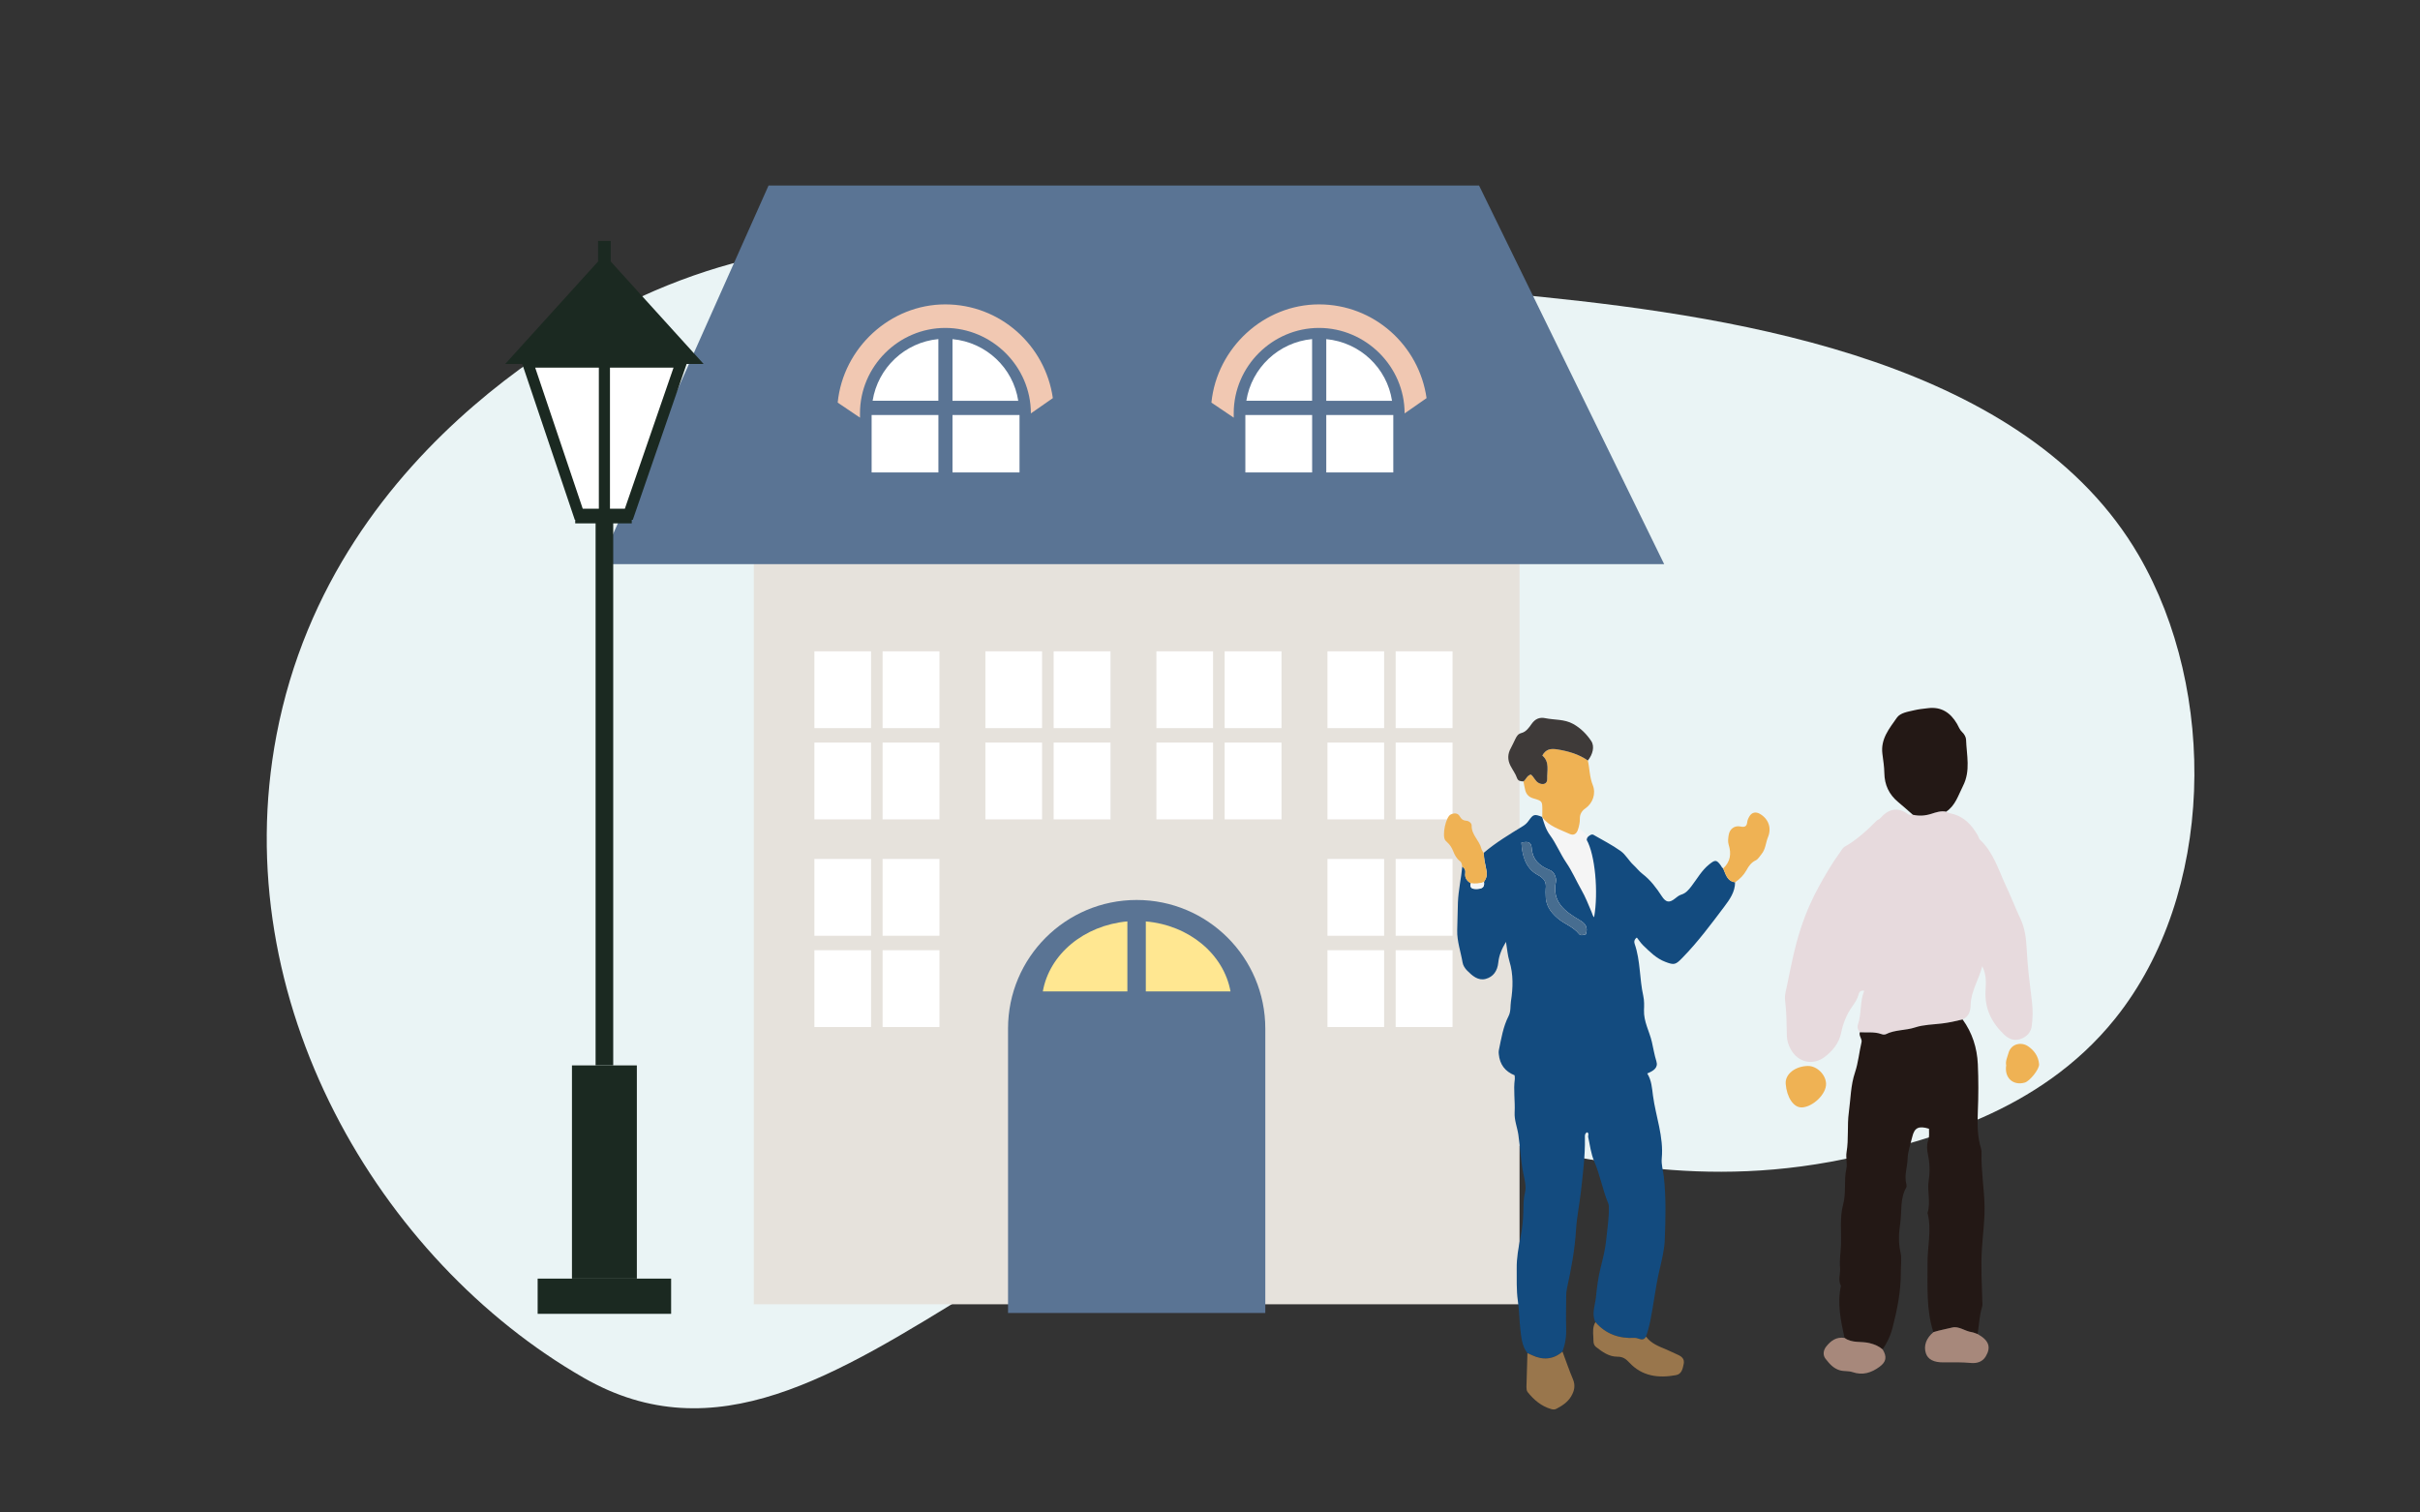 <?xml version="1.0" encoding="UTF-8"?> <svg xmlns="http://www.w3.org/2000/svg" id="_レイヤー_1" viewBox="0 0 512 320"><rect x="0" y="0" width="512" height="320" fill="#333333" stroke="none"/><defs><style>.cls-1{fill:#efb254;}.cls-1,.cls-2,.cls-3,.cls-4,.cls-5,.cls-6,.cls-7,.cls-8,.cls-9,.cls-10,.cls-11,.cls-12,.cls-13,.cls-14,.cls-15,.cls-16{stroke-width:0px;}.cls-2{fill:#e6e2dc;}.cls-3{fill:#3e3a39;}.cls-4{fill:#231815;}.cls-5{fill:#476d90;}.cls-6{fill:#a7887b;}.cls-7{fill:#5a7494;}.cls-8{fill:#eaf4f5;}.cls-9{fill:#134b7f;}.cls-10{fill:#f5f5f5;}.cls-11{fill:#99764c;}.cls-12{fill:#fff;}.cls-13{fill:#f1c8b2;}.cls-14{fill:#1b2921;}.cls-15{fill:#e7dadd;}.cls-16{fill:#ffe791;}</style></defs><path class="cls-8" d="M239.67,55.97c-4.56-.51-9.11-1.08-13.65-1.73-30.65-4.41-58.18-5.36-87.52,7.27-7.78,3.35-67.86,30.4-80,94-10.74,56.28,21.78,111.21,65,136,55.53,31.84,102.14-65.54,193-50,17.59,3.01,43.18,10.88,77,3,13.41-3.12,37.81-8.81,54-29,21.16-26.39,21.69-69.29,5-98-23.68-40.74-83.44-50.31-126.42-54.71-28.74-2.95-57.7-3.62-86.41-6.82Z"></path><rect class="cls-2" x="159.48" y="113.94" width="162.01" height="162.01"></rect><polygon class="cls-7" points="162.6 39.26 126.87 119.36 352.09 119.36 312.93 39.26 162.6 39.26"></polygon><path class="cls-12" d="M186.73,137.8v16.25h12.03v-16.25h-12.03ZM172.3,154.05h11.99v-16.25h-11.99v16.25ZM172.3,173.36h11.99v-16.25h-11.99v16.25ZM186.73,173.36h12.03v-16.25h-12.03v16.25Z"></path><path class="cls-12" d="M222.92,137.8v16.25h12.03v-16.25h-12.03ZM208.48,154.05h11.99v-16.25h-11.99v16.25ZM208.48,173.36h11.99v-16.25h-11.99v16.25ZM222.92,173.36h12.03v-16.25h-12.03v16.25Z"></path><path class="cls-12" d="M259.1,137.8v16.25h12.03v-16.25h-12.03ZM244.66,154.05h11.99v-16.25h-11.99v16.25ZM244.66,173.36h11.99v-16.25h-11.99v16.25ZM259.1,173.36h12.03v-16.25h-12.03v16.25Z"></path><path class="cls-12" d="M295.28,137.8v16.25h12.03v-16.25h-12.03ZM280.85,154.05h11.99v-16.25h-11.99v16.25ZM280.85,173.36h11.99v-16.25h-11.99v16.25ZM295.28,173.36h12.03v-16.25h-12.03v16.25Z"></path><path class="cls-12" d="M186.73,181.73v16.25h12.03v-16.25h-12.03ZM172.3,197.98h11.99v-16.25h-11.99v16.25ZM172.3,217.29h11.99v-16.25h-11.99v16.25ZM186.73,217.29h12.03v-16.25h-12.03v16.25Z"></path><path class="cls-12" d="M295.28,181.73v16.25h12.03v-16.25h-12.03ZM280.85,197.98h11.99v-16.25h-11.99v16.25ZM280.85,217.29h11.99v-16.25h-11.99v16.25ZM295.28,217.29h12.03v-16.25h-12.03v16.25Z"></path><path class="cls-12" d="M201.52,87.8v12.16h14.18v-12.16h-14.18ZM201.52,71.75v13.05h13.91c-1.06-6.97-6.78-12.37-13.91-13.05ZM184.41,99.96h14.13v-12.16h-14.13v12.16ZM184.62,84.79h13.91v-13.05c-7.08.67-12.8,6.07-13.91,13.05Z"></path><path class="cls-13" d="M181.95,88.38v-.96c0-9.91,8.18-18.04,18.04-18.04s18.11,8.13,18.11,18.04v.05l4.65-3.24c-1.59-11.17-11.13-19.83-22.76-19.83s-21.6,9.17-22.76,20.78l4.73,3.19Z"></path><path class="cls-12" d="M280.6,87.8v12.16h14.18v-12.16h-14.18ZM280.6,71.75v13.05h13.91c-1.06-6.97-6.78-12.37-13.91-13.05ZM263.48,99.96h14.13v-12.16h-14.13v12.16ZM263.69,84.79h13.91v-13.05c-7.08.67-12.8,6.07-13.91,13.05Z"></path><path class="cls-13" d="M261.02,88.38v-.96c0-9.91,8.18-18.04,18.04-18.04s18.11,8.13,18.11,18.04v.05l4.65-3.24c-1.59-11.17-11.13-19.83-22.76-19.83s-21.6,9.17-22.76,20.78l4.73,3.19Z"></path><path class="cls-7" d="M240.48,190.41c-15.02,0-27.21,12.18-27.21,27.21v60.17h54.43v-60.17c0-15.03-12.19-27.21-27.22-27.21Z"></path><path class="cls-16" d="M242.42,194.95v14.81h17.92c-1.44-7.9-8.77-14.02-17.92-14.81Z"></path><path class="cls-16" d="M220.63,209.75h17.89v-14.81c-9.15.84-16.48,6.9-17.89,14.81Z"></path><rect class="cls-14" x="121.01" y="225.41" width="13.73" height="45.11"></rect><rect class="cls-14" x="113.75" y="270.52" width="28.24" height="7.45"></rect><rect class="cls-14" x="126.01" y="108.8" width="3.73" height="116.6"></rect><polygon class="cls-12" points="111.6 76.61 144.15 76.61 133.04 108.8 122.45 108.8 111.6 76.61"></polygon><path class="cls-14" d="M133.88,109.98h-12.27l-11.65-34.55h35.85l-11.93,34.55ZM123.29,107.63h8.91l10.3-29.85h-29.27l10.06,29.85Z"></path><rect class="cls-14" x="126.7" y="76.61" width="2.35" height="32.2"></rect><polygon class="cls-14" points="127.87 53.85 106.89 77 148.86 77 127.87 53.85"></polygon><rect class="cls-14" x="126.54" y="50.98" width="2.67" height="4.29"></rect><rect class="cls-14" x="121.7" y="108.8" width="11.96" height="1.93"></rect><path class="cls-10" d="M310.91,185.35c.77-1.27,2.17-2,3.46-2.75,2.79-1.63,5.35-3.65,7.59-5.99,1.35-1.41,2.69-3.01,4.56-3.57,1.75-.52,3.66-.02,5.29.79,3.72,1.85,6.51,5.29,8.06,9.14,1.54,3.86,1.91,8.11,1.57,12.25-.29,3.57-1.43,7.56-4.63,9.17-2.26,1.14-5.05.76-7.33-.37-2.27-1.12-4.14-2.91-6-4.64-1.85-1.73-3.78-3.47-6.11-4.47-2.26-.97-5.14-1.42-6.34-3.89-.75-1.54-1.02-4.23-.13-5.69Z"></path><path class="cls-9" d="M367.09,186.68c0,2.05-1.16,3.65-2.28,5.14-2.81,3.73-5.6,7.49-8.88,10.84-1.43,1.47-1.72,1.56-3.58.85-1.91-.72-3.29-2.13-4.71-3.5-.51-.49-.89-1.1-1.33-1.65-.53.36-.63.87-.47,1.32,1.25,3.58,1.01,7.39,1.83,11.03.22,1,.19,2.06.15,2.98-.09,2.46,1.14,4.49,1.66,6.73.32,1.38.54,2.78.97,4.14.42,1.36-.65,2.03-1.94,2.55.93,1.49,1,3.12,1.21,4.68.59,4.43,2.29,8.71,1.86,13.27-.13,1.34.3,2.62.44,3.92.49,4.42.37,8.86.2,13.28-.08,2.24-.67,4.47-1.17,6.66-.82,3.56-1.2,7.19-1.94,10.76-.22,1.06-.5,2.09-.88,3.1-.67,1.18-1.6.23-2.4.27-3.28.18-6.11-.78-8.3-3.33-.83-1.77-.06-3.51.12-5.25.21-2.07.47-4.16.97-6.17.51-2.03,1.03-4.05,1.22-6.12.21-2.26.61-4.5.54-6.78,0-.24,0-.5-.09-.71-1.23-2.92-1.75-6.08-3-8.99-.72-1.68-.9-3.46-1.29-5.21,0-.32.22-.7-.2-.94-.56.27-.49.77-.48,1.24.06,3.84-.44,7.63-.86,11.44-.3,2.67-.86,5.29-1.02,7.98-.25,4.17-1.02,8.29-1.92,12.37-.12.54-.15,1.06-.16,1.6,0,2.28-.08,4.57,0,6.85.06,1.71-.19,3.33-.8,4.92-1.98,1.7-4.14,1.84-6.45.75-.32-.15-.65-.29-.97-.43-1.15-1.49-1.28-3.32-1.48-5.04-.22-2-.24-4.04-.53-6.04-.33-2.27-.21-4.54-.24-6.82-.03-2.22.37-4.41.8-6.57.36-1.78.55-3.55.6-5.35.04-1.37,0-2.73.34-4.1.35-1.42-.11-2.87-.38-4.27-.52-2.65-.63-5.33-1.01-7.99-.23-1.59-.88-3.07-.79-4.75.13-2.35-.29-4.71.04-7.07.03-.23-.03-.47-.05-.77-2.01-.81-3.13-2.28-3.34-4.46-.03-.3-.05-.55.01-.84.51-2.45.9-4.96,2.05-7.21.53-1.03.35-2.11.51-3.15.44-2.82.54-5.68-.33-8.5-.38-1.24-.47-2.58-.72-4.07-.89,1.47-1.48,2.87-1.63,4.39-.18,1.76-1.06,3.02-2.67,3.45-1.61.43-2.84-.68-3.91-1.75-.45-.45-.87-1.09-.97-1.7-.38-2.28-1.2-4.51-1.14-6.84.05-1.96.08-3.94.15-5.9.1-2.57.69-5.04.92-7.57.51.31.72.75.63,1.34-.15,1.01.33,1.67,1.16,2.15-.27,1.05.4,1.23,1.19,1.22.96-.02,1.83-.19,1.61-1.5.53-.74.73-1.43.52-2.46-.25-1.19-.52-2.42-.56-3.67,2.57-2.2,5.47-3.92,8.33-5.68.48-.3.84-.65,1.15-1.09,1-1.41,1.22-1.48,2.89-.81l-.02-.03c.4,1.36.77,2.66,1.66,3.88,1.33,1.81,2.18,3.96,3.45,5.82,1.25,1.83,2.11,3.86,3.2,5.77.85,1.48,1.48,3.1,2.15,4.68.16.38.23.8.53,1.11.95-5.37.2-13.25-1.56-16.37.03-.65.52-.9.96-1.13.16,0,.3-.04.39,0,1.96,1.14,4,2.16,5.84,3.48,1.06.76,1.71,2.04,2.72,2.97.64.59,1.17,1.31,1.89,1.86,1.69,1.29,2.94,2.97,4.09,4.73.85,1.3,1.57,1.46,2.77.5.43-.34.84-.69,1.36-.85.97-.3,1.55-1.01,2.14-1.78,1.2-1.56,2.15-3.32,3.73-4.59,1.29-1.04,1.57-1.06,2.53.28.14.19.18.44.44.52.56,1.22.8,2.71,2.52,2.94ZM335.53,197.66c.48-1.5-.1-2.29-1.33-3-3.07-1.79-5.89-3.82-5.01-8.1.05-.23.04-.49-.01-.72-.17-.79-.53-1.46-1.32-1.77-2.15-.86-3.63-2.17-3.81-4.69-.09-1.2-.72-1.43-2.16-1.1.16,2.77.88,5.43,3.43,6.81,1.47.8,1.88,1.57,1.71,3.02-.05.41,0,.84,0,1.26-.04,2.08.93,3.53,2.5,4.89,1.44,1.25,3.35,1.81,4.56,3.36.3.39.89.22,1.45.05Z"></path><path class="cls-1" d="M326.3,172.89c0-.48.01-.96.01-1.43,0-1.97,0-1.99-1.92-2.55-.89-.26-1.44-.81-1.68-1.67-.18-.63-.26-1.28-.39-1.92.56-.41.74-1.25,1.56-1.45.67.48.89,1.39,1.68,1.8.93.48,1.83.17,1.78-.84-.08-1.72.57-3.63-1.03-4.98.78-1.37,1.77-1.52,3.21-1.29,2.32.38,4.48,1.01,6.42,2.34.39,1.73.36,3.52,1.05,5.22.71,1.77,0,3.82-1.54,4.89-.83.58-1.22,1.29-1.2,2.25.02.73-.15,1.42-.35,2.11-.3,1.03-.9,1.49-1.85,1.05-2.05-.95-4.34-1.58-5.77-3.55l.02.03Z"></path><path class="cls-3" d="M335.94,160.9c-1.94-1.34-4.1-1.96-6.42-2.34-1.44-.24-2.44-.08-3.21,1.29,1.61,1.36.96,3.26,1.03,4.98.04,1-.86,1.32-1.78.84-.78-.4-1.01-1.31-1.68-1.8-.83.21-1,1.04-1.56,1.45-.56,0-1.14-.07-1.35-.67-.33-.97-.96-1.77-1.41-2.66-.64-1.26-.6-2.51.11-3.75.35-.62.61-1.28.94-1.91.29-.56.53-1.06,1.33-1.26.91-.23,1.57-1.13,2.09-1.89.77-1.11,1.72-1.48,2.91-1.23,1.96.4,4.02.18,5.88,1.21,1.62.89,2.91,2.22,3.84,3.63.77,1.16.3,2.86-.71,4.11Z"></path><path class="cls-11" d="M337.55,279.73c2.19,2.54,5.03,3.51,8.3,3.33.8-.04,1.73.91,2.4-.27,1.08,1.48,2.75,2.08,4.32,2.74.82.35,1.61.75,2.43,1.11.86.38,1.43.93,1.22,1.93-.2,1.01-.43,2.15-1.62,2.37-3.69.68-7.15.27-9.87-2.64-.73-.78-1.38-1.27-2.54-1.26-1.74.02-3.16-.99-4.49-2.03-.73-.57-.54-1.41-.6-2.17-.07-1.07-.15-2.13.44-3.1Z"></path><path class="cls-11" d="M323.16,286.29c.32.14.65.28.97.43,2.31,1.09,4.47.94,6.45-.75.73,1.94,1.39,3.91,2.2,5.81.58,1.36.31,2.52-.4,3.7-.75,1.23-1.9,1.96-3.13,2.6-.33.17-.69.15-1.05.05-2.1-.61-3.68-1.95-5.01-3.62-.2-.25-.24-.68-.24-1.03.05-2.4.13-4.79.21-7.19Z"></path><path class="cls-1" d="M367.09,186.68c-1.72-.22-1.96-1.72-2.52-2.94,1.54-1.42,1.77-3.1,1.16-5.05-.19-.6-.1-1.32,0-1.97.19-1.33,1.23-2.13,2.53-1.85.87.19,1.3-.05,1.39-.86.05-.51.26-.93.5-1.33.5-.82,1.33-.98,2.16-.51,1.84,1.05,2.55,2.99,1.75,4.93-.5,1.2-.49,2.56-1.4,3.64-.39.45-.69,1.05-1.21,1.29-.94.44-1.49,1.24-1.93,2.05-.6,1.09-1.41,1.89-2.41,2.58Z"></path><path class="cls-1" d="M311.17,186.88c-.83-.48-1.31-1.15-1.16-2.15.09-.59-.12-1.03-.63-1.34-.11-.44-.04-.87-.54-1.24-.66-.49-1.07-1.26-1.38-2.04-.29-.74-.69-1.4-1.29-1.92-.13-.12-.26-.25-.38-.39-.75-.95.08-5,1.16-5.49.69-.31,1.48-.36,1.9.42.33.6.71.87,1.39.92.59.04,1.14.54,1.12,1.02-.06,1.96,1.64,3.13,2.05,4.87.08.33.33.63.5.94.04,1.24.31,2.48.56,3.67.21,1.02,0,1.71-.52,2.46-.9.39-1.85.4-2.8.28Z"></path><path class="cls-5" d="M335.53,197.66c-.56.17-1.15.34-1.45-.05-1.2-1.56-3.12-2.11-4.56-3.36-1.57-1.36-2.54-2.81-2.5-4.89,0-.42-.05-.85,0-1.26.18-1.44-.23-2.22-1.71-3.02-2.54-1.37-3.27-4.03-3.43-6.81,1.44-.33,2.07-.1,2.16,1.1.18,2.53,1.66,3.84,3.81,4.69.79.31,1.15.99,1.32,1.77.05.23.06.49.01.72-.89,4.28,1.94,6.31,5.01,8.1,1.22.71,1.81,1.5,1.33,3Z"></path><path class="cls-10" d="M311.17,186.88c.95.11,1.9.11,2.8-.28.22,1.31-.65,1.48-1.61,1.5-.79.02-1.46-.16-1.19-1.22Z"></path><path class="cls-15" d="M393.52,218.4c-.43-.52-.66-.97-.4-1.75.76-2.27.35-4.74,1.29-7.03-.86-.14-1.08.37-1.17.74-.25.99-.8,1.8-1.37,2.6-1.2,1.69-1.93,3.54-2.34,5.57-.44,2.15-1.78,3.81-3.48,5.09-2.54,1.91-5.68,1.16-7.19-1.64-.47-.86-.79-1.8-.81-2.82-.05-2.53-.07-5.05-.38-7.57-.13-1.04.21-2.1.42-3.11.83-4.09,1.62-8.18,2.94-12.18,1.07-3.25,2.45-6.35,4.09-9.28,1.29-2.31,2.66-4.62,4.24-6.78.27-.37.49-.86.87-1.07,2.6-1.46,4.76-3.45,6.83-5.55.18-.18.49-.23.66-.42,1.77-2.01,3.71-2.63,6.04-.89.22.16.64.04.97.05,1.35.3,2.62.22,3.98-.22.94-.3,2-.67,3.08-.43.29.32.71.34,1.09.43,2.66.6,4.29,2.41,5.58,4.64.16.28.21.66.43.87,2.85,2.65,3.9,6.33,5.47,9.69,1.11,2.36,2.05,4.8,3.16,7.17.9,1.93,1.17,4.15,1.27,6.3.17,3.8.69,7.55,1.13,11.31.19,1.61.14,3.28-.05,4.9-.16,1.39-1.09,2.39-2.46,2.83-1.32.43-2.42-.03-3.41-.97-2.64-2.52-4.12-5.5-3.92-9.25.09-1.63.25-3.3-.69-5.21-.77,2.94-2.39,5.31-2.46,8.18-.03,1.36-.37,2.46-1.68,3.08-1.44.35-2.87.66-4.36.85-1.9.24-3.89.24-5.68.83-2.04.67-4.27.46-6.22,1.45-.25.13-.67.05-.97-.05-1.47-.52-2.99-.27-4.48-.37Z"></path><path class="cls-4" d="M393.52,218.4c1.49.1,3.02-.15,4.48.37.3.11.71.18.97.05,1.95-.99,4.17-.77,6.22-1.45,1.8-.59,3.79-.6,5.68-.83,1.49-.18,2.92-.5,4.36-.85,2.05,2.82,3.06,6.02,3.22,9.45.15,3.35.14,6.72,0,10.08-.11,2.68-.1,5.31.71,7.9.08.24.08.52.07.78-.1,3.8.58,7.56.64,11.34.06,3.05-.39,6.12-.57,9.17-.21,3.57,0,7.17.09,10.75.01.45.11.87-.04,1.33-.57,1.88-.65,3.84-.94,5.77-.43-.14-.85-.36-1.3-.42-1.41-.2-2.71-1.32-4.1-.97-1.32.34-2.68.55-3.97.97-1.54-4.78-1.2-9.7-1.23-14.62-.02-3.53.91-7.06,0-10.59.73-2.27-.13-4.59.25-6.91.29-1.77.22-3.65-.17-5.48-.2-.96-.29-1.99.05-2.93.31-.86.16-1.68.18-2.5-2.18-.67-3.08-.23-3.54,1.72-.36,1.52-.94,3.13-.98,4.55-.04,1.8-.76,3.59-.28,5.41.06.24.09.58-.03.78-1.34,2.36-.89,5.06-1.26,7.57-.28,1.9-.43,3.99.04,5.99.33,1.43.08,2.89.09,4.34.02,4.06-.78,8.02-1.8,11.94-.42,1.6-1.14,3.04-2.06,4.4-.8-.7-1.69-1.07-2.76-1.34-1.75-.45-3.71.07-5.29-1.1-.79-3.64-1.59-7.27-.76-11.02-.69-1.23-.07-2.55-.19-3.82-.15-1.58.15-3.24.2-4.88.09-2.85-.29-5.78.46-8.54.68-2.49.12-5.02.67-7.49.26-1.17-.15-2.35.05-3.55.47-2.79.1-5.65.48-8.42.39-2.82.37-5.69,1.32-8.5.67-2,.87-4.25,1.37-6.37.16-.69-.63-1.32-.36-2.09Z"></path><path class="cls-4" d="M411.76,171.73c-1.08-.24-2.14.13-3.08.43-1.36.44-2.63.52-3.98.22-1.04-.9-2.06-1.82-3.12-2.7-1.92-1.6-2.87-3.61-2.91-6.14-.02-1.35-.24-2.71-.41-4.04-.41-3.19,1.48-5.37,3.05-7.64.75-1.09,2.42-1.28,3.72-1.6.91-.22,1.92-.31,2.89-.43,2.82-.35,4.75.97,6.12,3.3.36.61.56,1.28,1.13,1.8.4.37.77,1.01.79,1.54.11,3.29,1,6.59-.65,9.82-1,1.96-1.59,4.13-3.56,5.44Z"></path><path class="cls-6" d="M409.06,281.84c1.3-.42,2.65-.63,3.97-.97,1.39-.36,2.69.77,4.1.97.44.06.86.28,1.3.42,2.38,1.33,2.86,2.77,1.69,4.73-.73,1.22-1.98,1.47-3.06,1.38-1.96-.17-3.91-.16-5.86-.13-2.07.03-3.32-.64-3.74-1.92-.52-1.58.07-3.23,1.61-4.48Z"></path><path class="cls-6" d="M390.27,283.07c1.59,1.17,3.54.65,5.29,1.1,1.07.27,1.96.64,2.76,1.34.95,1.58.74,2.63-.66,3.66-1.74,1.28-3.57,1.87-5.73,1.13-.85-.29-1.79-.12-2.71-.39-1.38-.42-2.2-1.43-2.99-2.43-.6-.76-.49-1.77.13-2.57.98-1.25,2.18-2.12,3.9-1.84Z"></path><path class="cls-1" d="M386.34,229.29c.06,2.19-2.75,4.86-5.05,5.01-1.85.12-3.28-2.21-3.49-5-.15-2.06,2.04-3.73,4.7-3.77,1.89-.03,3.79,1.83,3.84,3.76Z"></path><path class="cls-1" d="M424.45,225.38c-.19-.86.24-1.69.48-2.57.57-2.05,2.73-2.37,4.07-1.5,1.37.89,2.28,2.19,2.41,3.85.08,1.03-1.96,3.59-3.04,3.89-2.43.68-4.34-.97-3.92-3.67Z"></path></svg> 